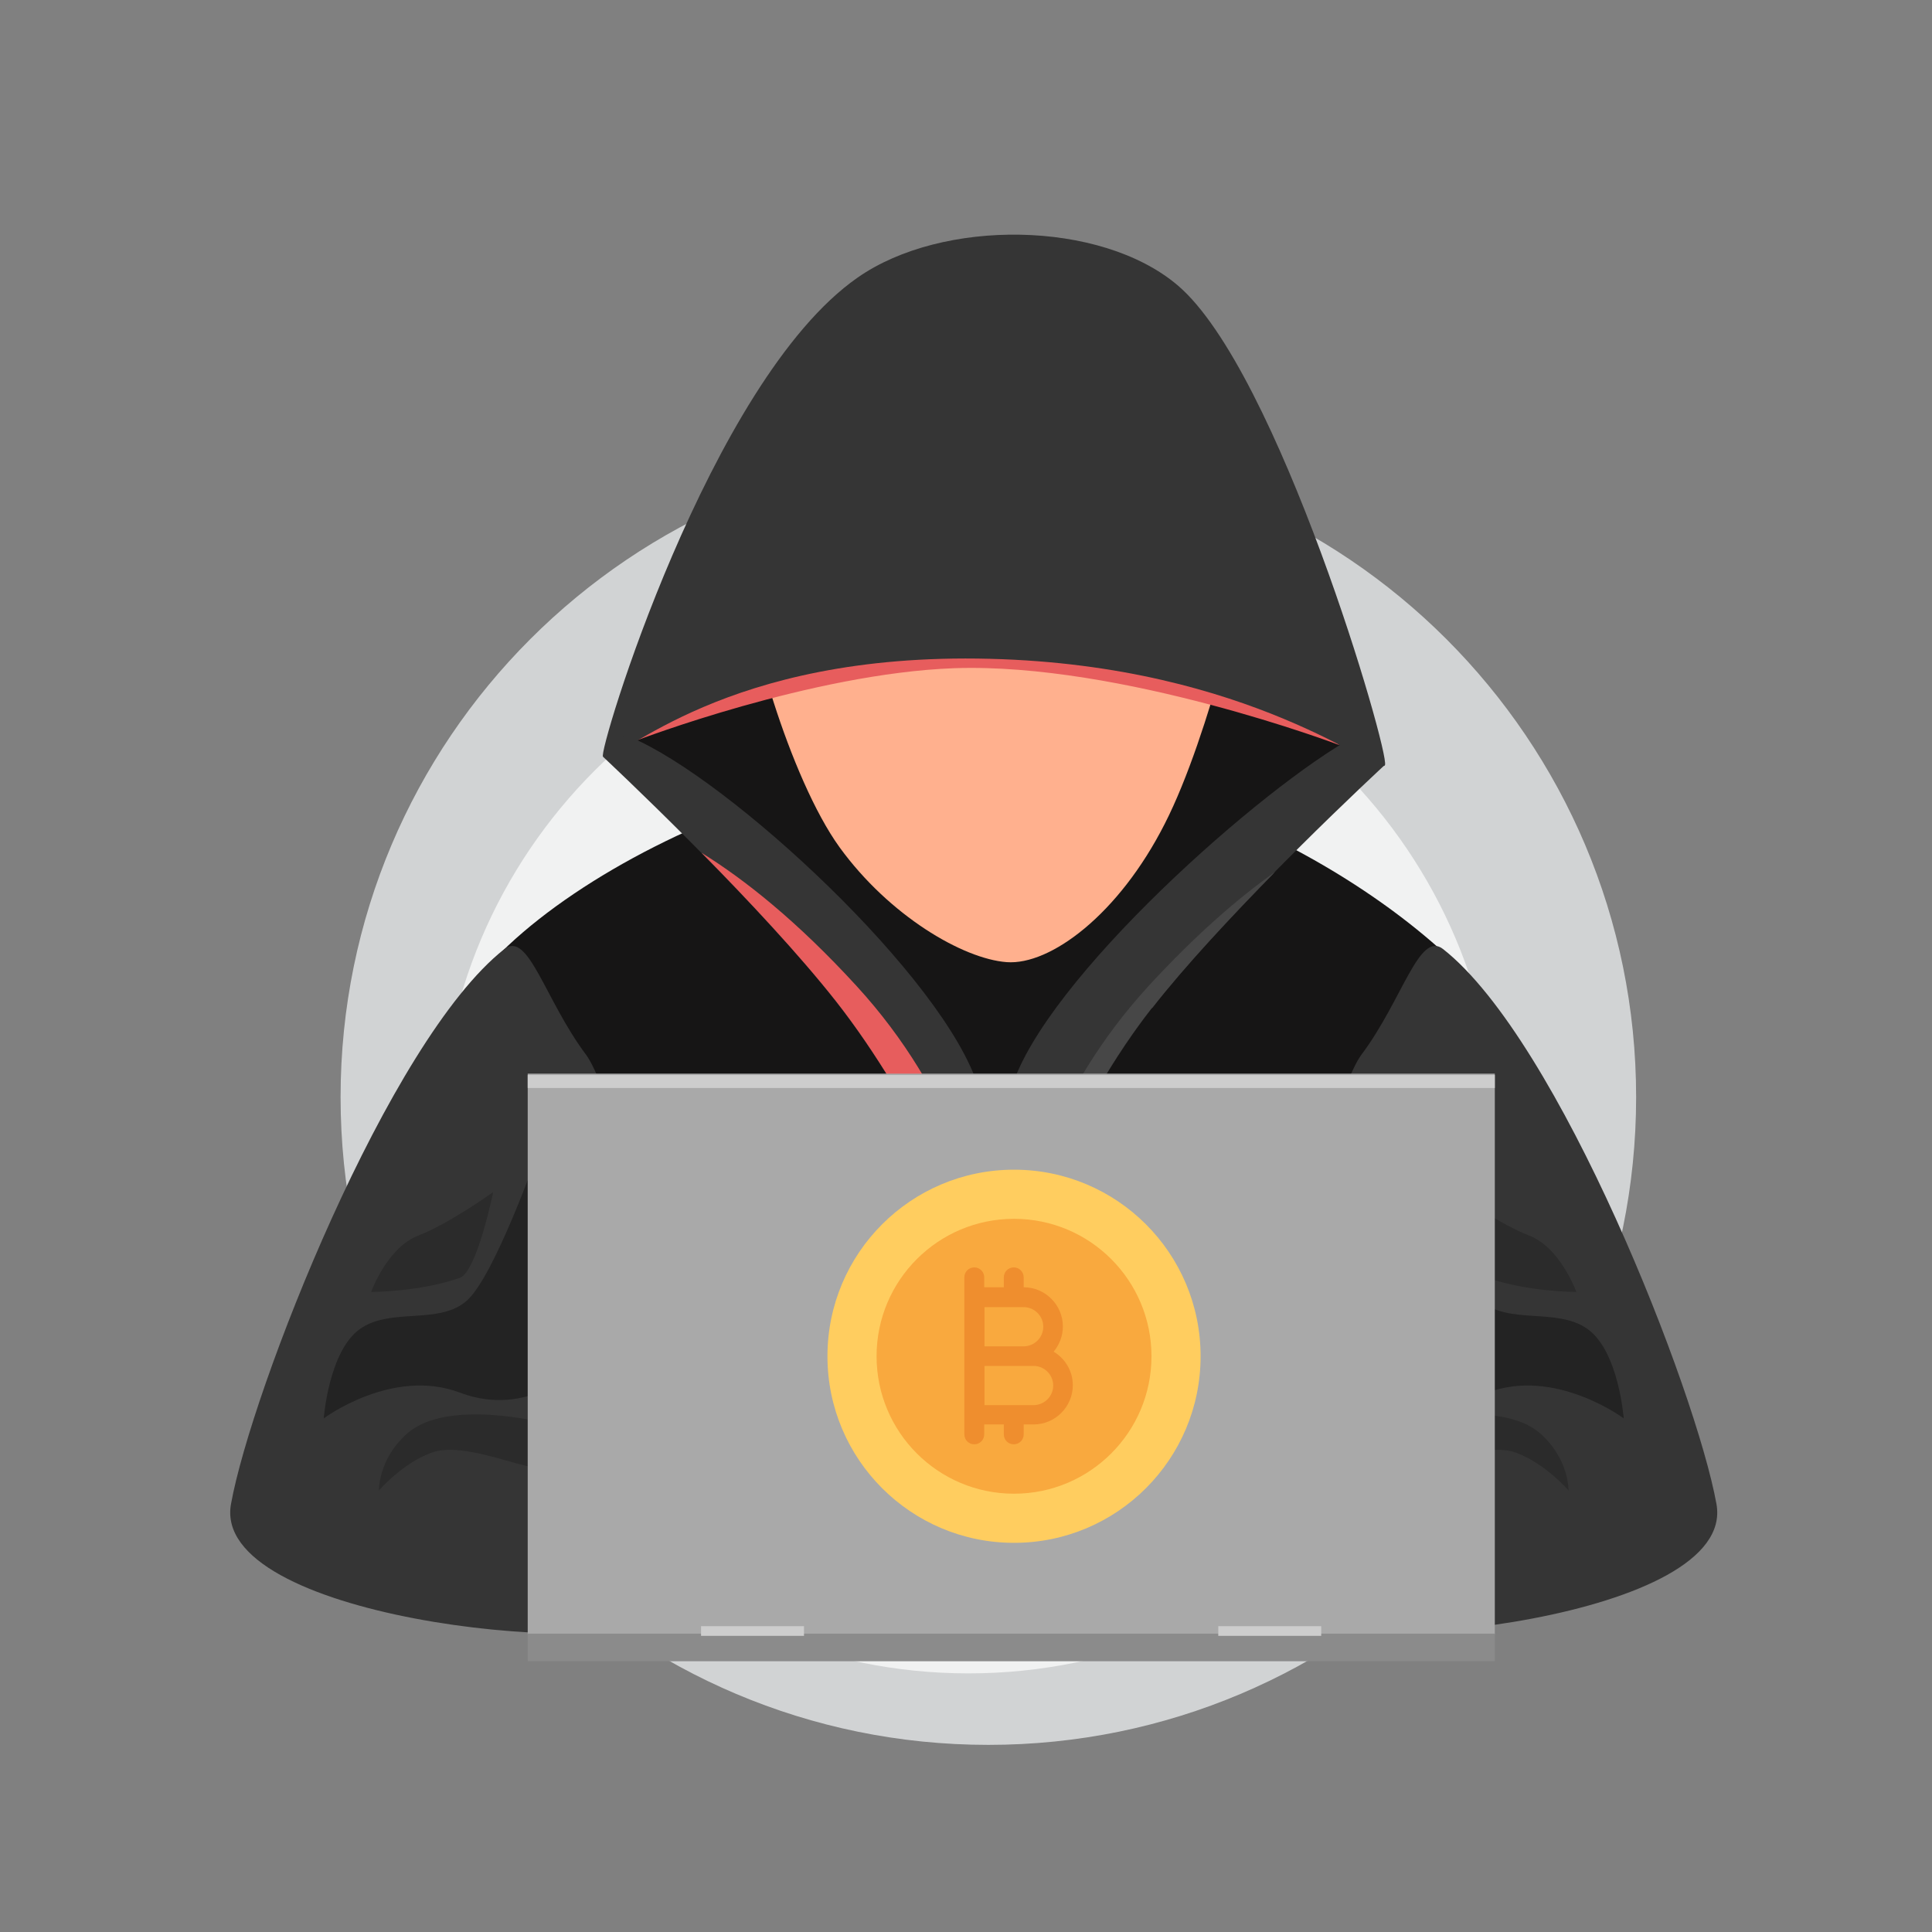 <?xml version="1.0" encoding="UTF-8"?><svg id="Layer_1" xmlns="http://www.w3.org/2000/svg" viewBox="0 0 70 70"><rect x="0" y="0" width="70" height="70" fill="#808080" stroke="none"/><defs><style>.cls-1{fill:#2b2b2b;}.cls-2{fill:#e75d5d;}.cls-3{fill:#a9a9a9;}.cls-4{fill:#232323;}.cls-5{fill:#d1d3d4;}.cls-6{fill:#474747;}.cls-7{fill:#ffb08e;}.cls-8{fill:#f1f2f2;}.cls-9{fill:#ffcd5f;}.cls-10{fill:#cdcdcd;}.cls-11{fill:#8b8b8b;}.cls-12{fill:#353535;}.cls-13{fill:#161515;}.cls-14{fill:#ef8e2e;}.cls-15{fill:#f9a93e;}</style></defs><path class="cls-5" d="M59.28,39.75c0,12.96-10.51,23.47-23.47,23.47s-23.47-10.51-23.47-23.47,10.51-23.47,23.47-23.47,23.47,10.51,23.47,23.47Z"/><path class="cls-8" d="M54.25,41.47c0,10.58-8.58,19.16-19.16,19.16s-19.16-8.58-19.16-19.16,8.58-19.16,19.16-19.16,19.16,8.58,19.16,19.16Z"/><path class="cls-13" d="M15.99,38.09c.68-4.91,12.85-11.37,21.16-10.43,8.31.93,16.07,6.4,18.06,10.43,1.99,4.04-.93,18.58-.93,18.58H19.24s-4.44-10.07-3.25-18.58Z"/><path class="cls-13" d="M22.91,27.47s-.99-1.8,1.3-4.6c2.3-2.8,13.36-5.28,19.07-1.06,5.72,4.22,6.43,4.32,6.09,5.65-.34,1.34-8.95,7.08-9.57,9.6-.62,2.52-3.54,6.8-3.74,6.8-.19,0-2.6-4.97-4.53-7.58-1.93-2.61-8.63-8.82-8.63-8.82Z"/><path class="cls-7" d="M27.07,20.76c-.12,1.68,1.55,7.45,3.35,9.94,1.8,2.48,4.47,4.04,6.05,4.16,1.58.12,4.06-1.72,5.73-5.01,1.68-3.29,3-9.4,3-9.4l-18.14.31Z"/><path class="cls-2" d="M23.1,26.82s3.1-3.54,12.07-3.48c8.98.06,13.37,3.66,13.37,3.66,0,0-7.91-3-13.97-2.79-5.16.19-11.48,2.61-11.48,2.61Z"/><path class="cls-12" d="M21.85,27.41c-.22-.06,3.85-13.61,9.22-17.35,3.07-2.15,8.8-2.09,11.59.27,3.66,3.09,7.7,16.96,7.52,17.39-.19.43-4.81-3.61-14.31-3.85-9.69-.25-13.33,3.73-14.02,3.54Z"/><path class="cls-12" d="M21.85,27.41s.46-.93.97-.71c3.59,1.49,11.43,8.76,12.63,12.7,1.55,5.09.88,8.08.88,8.08,0,0-2.42-6.59-6.03-11.18-2.87-3.67-8.45-8.88-8.45-8.88Z"/><path class="cls-12" d="M50.18,27.72s-.65-1.27-1.06-1.06c-3.35,1.81-11.27,8.83-12.47,12.76-1.55,5.09-.33,8.05-.33,8.05,0,0,1.81-6.35,5.42-10.95,2.87-3.67,8.44-8.81,8.44-8.81Z"/><path class="cls-2" d="M36.06,46.8c-.33-2.87-1.46-7.18-5.02-11.07-2.16-2.36-4.07-3.87-5.62-4.83,1.66,1.68,3.55,3.7,4.88,5.39,2.91,3.71,5.05,8.72,5.77,10.51Z"/><path class="cls-12" d="M18.27,34.39c-4.21,3.32-9.16,16-9.9,20.1-.75,4.1,13.25,5.57,15.79,4.2,2.55-1.37-1.44-18.49-2.93-20.48-1.49-1.99-2.09-4.51-2.96-3.82Z"/><path class="cls-6" d="M41.74,36.53c1.21-1.55,2.91-3.36,4.46-4.94-1.34.95-2.88,2.28-4.59,4.14-3.45,3.77-4.62,7.92-4.99,10.78.65-1.95,2.36-6.48,5.11-9.99Z"/><path class="cls-4" d="M19.49,41.76s-1.55,4.41-2.55,5.34c-.99.93-2.8.25-3.91,1.06-1.12.81-1.3,3.23-1.3,3.23,0,0,2.49-1.86,4.94-.93,2.45.93,4.25-.87,4.25-.87l-1.43-7.83Z"/><path class="cls-1" d="M19.74,51.56s-3.55-.92-5,.39c-1.04.93-1.01,2.05-1.01,2.05,0,0,.86-1,1.94-1.38,1.61-.55,5.22,1.67,3.76-.18l.31-.88Z"/><path class="cls-12" d="M52.29,34.39c4.21,3.32,9.16,16,9.9,20.1.75,4.1-13.25,5.57-15.79,4.2-2.55-1.37,1.44-18.49,2.93-20.48,1.49-1.99,2.09-4.51,2.96-3.82Z"/><path class="cls-4" d="M51.07,41.76s1.55,4.41,2.55,5.34c.99.93,2.8.25,3.91,1.06,1.12.81,1.3,3.23,1.3,3.23,0,0-2.49-1.86-4.94-.93-2.45.93-4.25-.87-4.25-.87l1.43-7.83Z"/><path class="cls-1" d="M50.82,51.56s3.55-.92,5,.39c1.04.93,1.01,2.05,1.01,2.05,0,0-.86-1-1.94-1.38-1.61-.55-5.22,1.67-3.76-.18l-.31-.88Z"/><path class="cls-1" d="M57.11,46.8s-.58-1.6-1.7-2.03c-1.12-.43-2.72-1.58-2.72-1.58,0,0,.59,2.89,1.21,3.11,1.46.51,3.21.51,3.21.51Z"/><rect class="cls-3" x="19.12" y="38.9" width="35.04" height="20.32"/><rect class="cls-11" x="19.12" y="59.19" width="35.04" height="1"/><rect class="cls-10" x="25.4" y="58.92" width="3.73" height=".35"/><rect class="cls-10" x="44.14" y="58.92" width="3.73" height=".35"/><rect class="cls-10" x="19.12" y="38.95" width="35.04" height=".47"/><path class="cls-1" d="M13.45,46.8s.58-1.6,1.7-2.03c1.12-.43,2.72-1.58,2.72-1.58,0,0-.59,2.89-1.21,3.11-1.46.51-3.21.51-3.21.51Z"/><circle class="cls-9" cx="36.74" cy="49.14" r="6.76"/><circle class="cls-15" cx="36.74" cy="49.14" r="4.98"/><path class="cls-14" d="M38.17,48.98c.21-.25.34-.57.34-.92,0-.78-.64-1.42-1.42-1.42v-.36c0-.2-.16-.36-.36-.36s-.36.16-.36.36v.36h-.71v-.36c0-.2-.16-.36-.36-.36s-.36.16-.36.36v5.69c0,.2.16.36.36.36s.36-.16.36-.36v-.36h.71v.36c0,.2.16.36.36.36s.36-.16.36-.36v-.36h.36c.78,0,1.42-.64,1.42-1.42,0-.52-.28-.97-.7-1.22ZM37.8,48.07c0,.39-.32.71-.71.71h-1.42v-1.42h1.42c.39,0,.71.32.71.71ZM37.45,50.91h-1.78v-1.42h1.78c.39,0,.71.32.71.71s-.32.71-.71.71Z"/></svg>